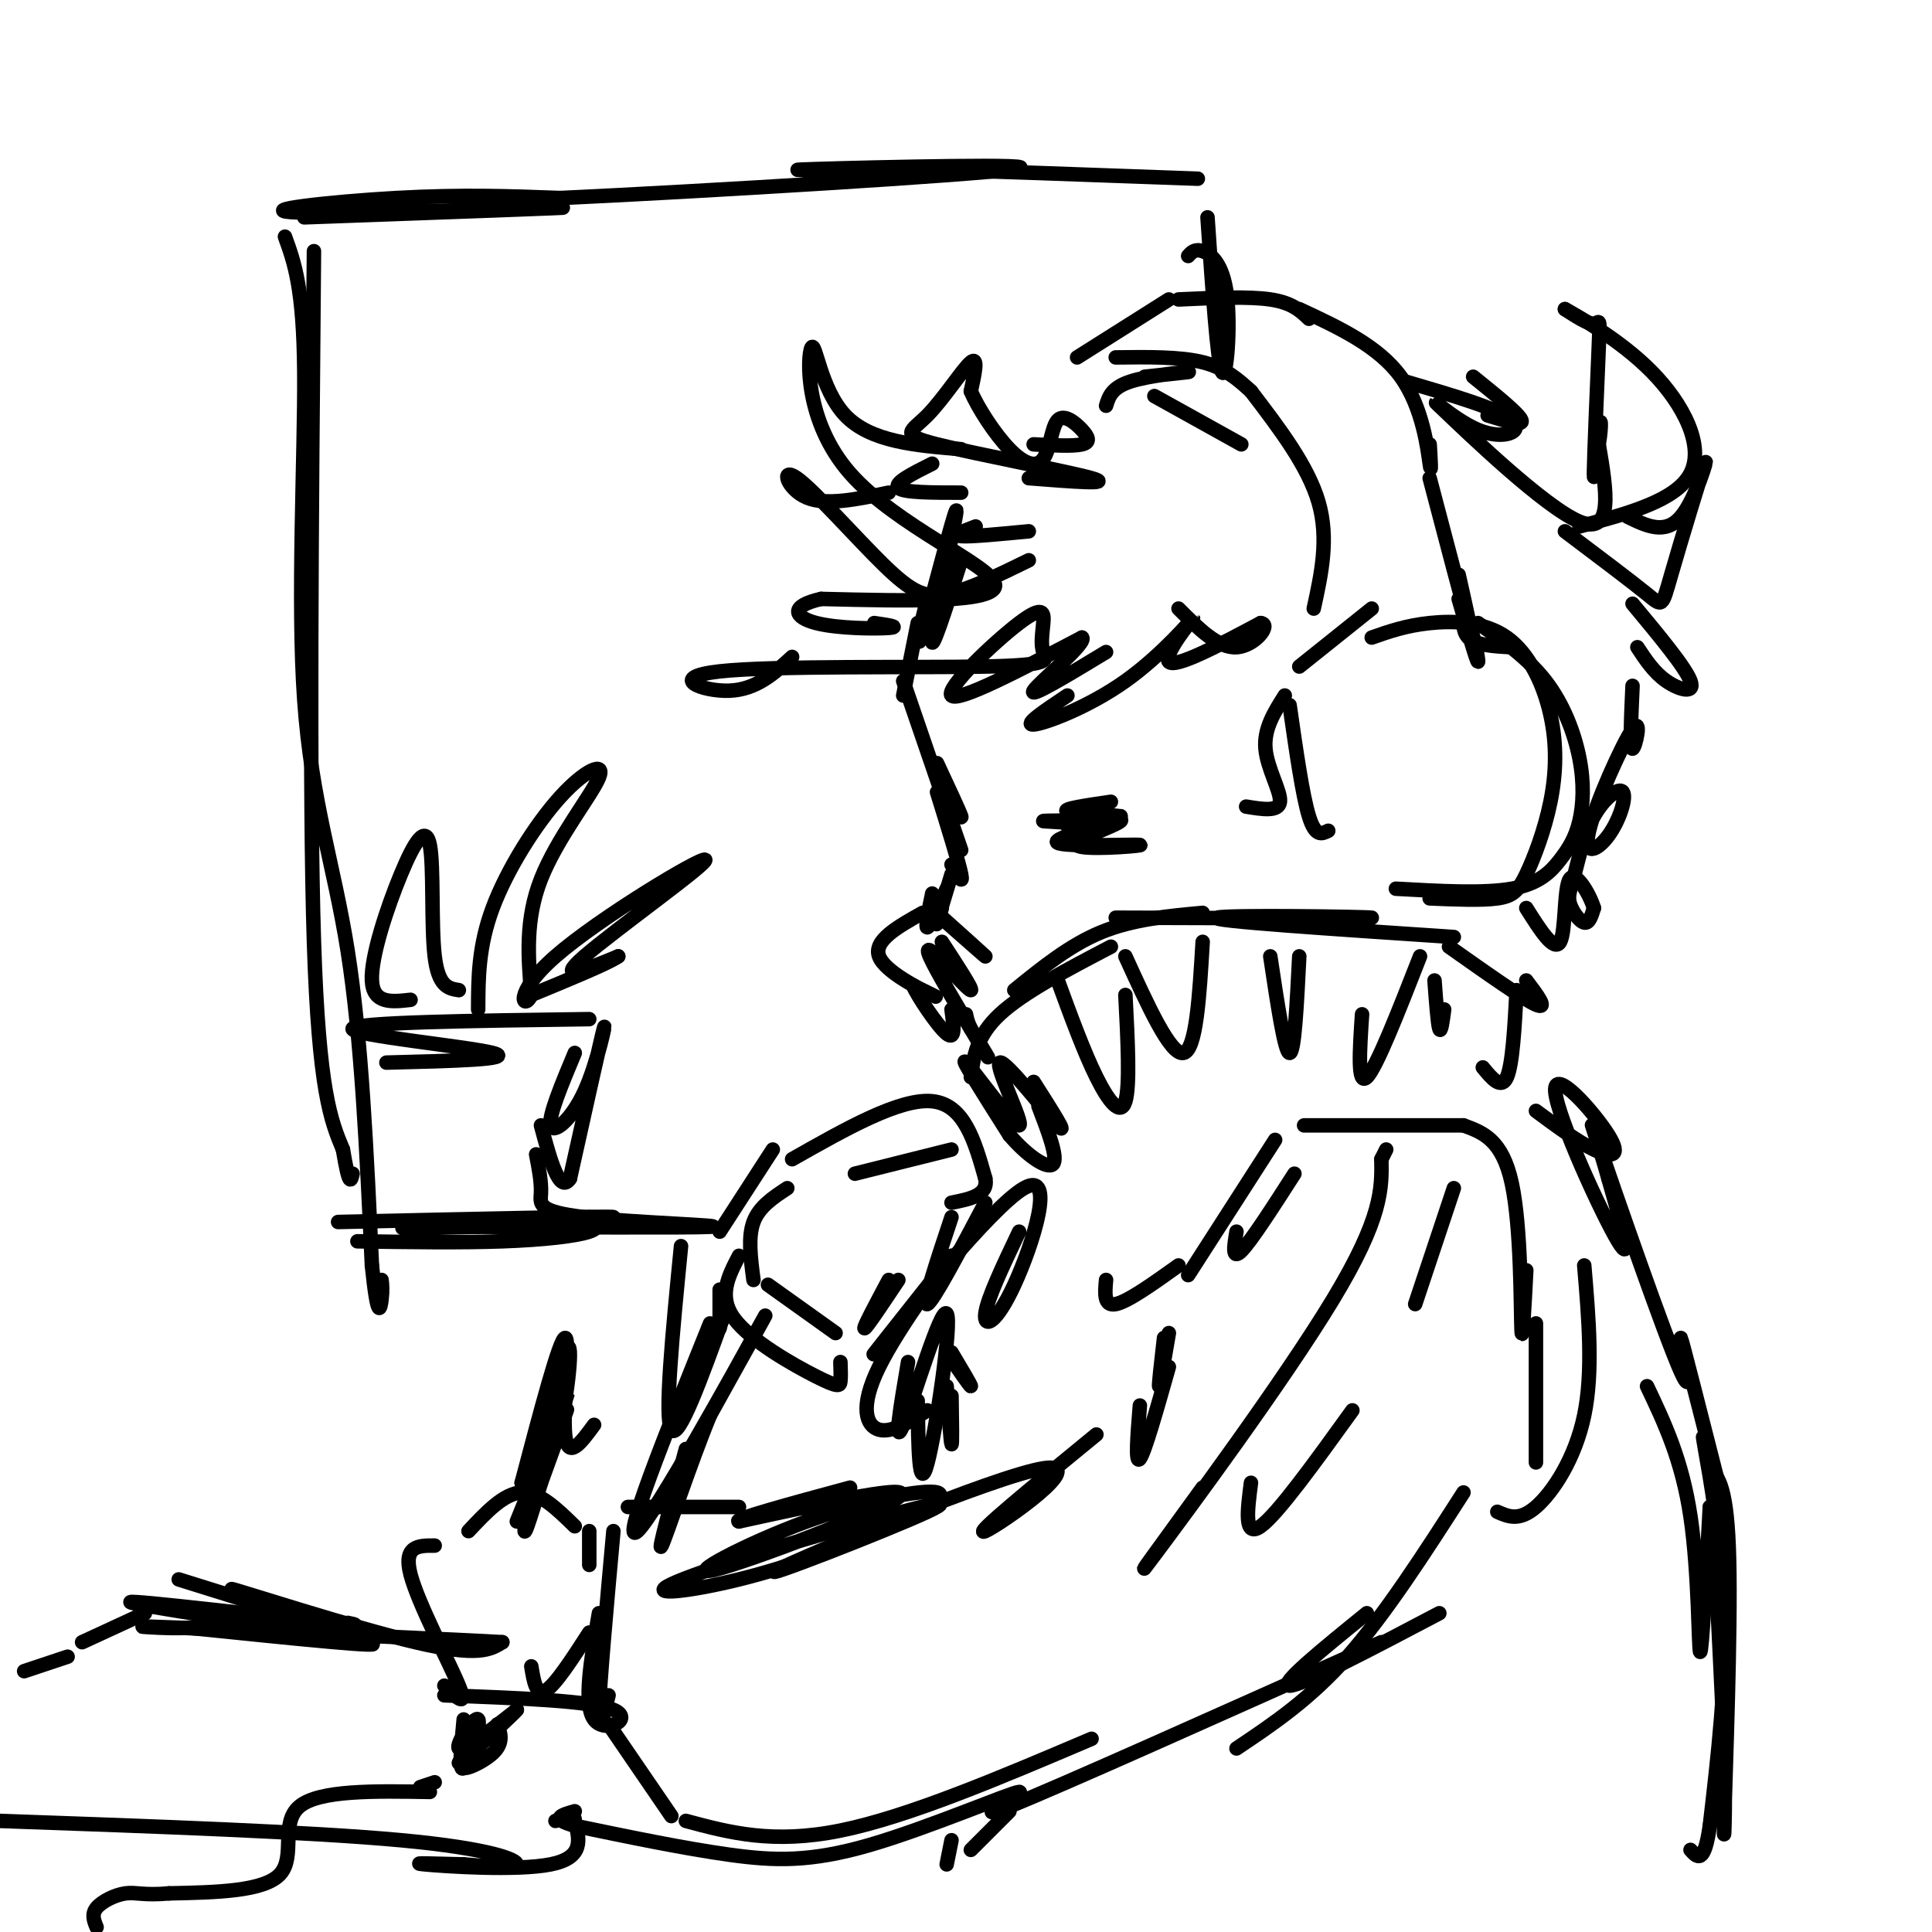 <svg viewBox='0 0 400 400' version='1.1' xmlns='http://www.w3.org/2000/svg' xmlns:xlink='http://www.w3.org/1999/xlink'><g fill='none' stroke='rgb(0,0,0)' stroke-width='3' stroke-linecap='round' stroke-linejoin='round'><path d='M192,124c0.000,0.000 -2.000,8.000 -2,8'/><path d='M199,116c-3.244,10.200 -6.489,20.400 -6,16c0.489,-4.400 4.711,-23.400 5,-26c0.289,-2.600 -3.356,11.200 -7,25'/><path d='M191,131c-1.167,3.833 -0.583,0.917 0,-2'/><path d='M190,129c0.000,0.000 -3.000,15.000 -3,15'/><path d='M187,141c0.000,0.000 12.000,35.000 12,35'/><path d='M194,158c2.333,5.000 4.667,10.000 5,11c0.333,1.000 -1.333,-2.000 -3,-5'/><path d='M194,164c2.250,7.250 4.500,14.500 5,17c0.500,2.500 -0.750,0.250 -2,-2'/><path d='M197,181c-1.333,4.417 -2.667,8.833 -3,10c-0.333,1.167 0.333,-0.917 1,-3'/><path d='M196,191c4.167,3.667 8.333,7.333 8,7c-0.333,-0.333 -5.167,-4.667 -10,-9'/><path d='M195,195c3.244,4.967 6.488,9.933 6,10c-0.488,0.067 -4.708,-4.766 -7,-7c-2.292,-2.234 -2.656,-1.871 0,3c2.656,4.871 8.330,14.249 10,17c1.670,2.751 -0.665,-1.124 -3,-5'/><path d='M201,213c-0.667,-1.333 -0.833,-2.167 -1,-3'/><path d='M201,223c0.583,-4.250 1.167,-8.500 6,-13c4.833,-4.500 13.917,-9.250 23,-14'/><path d='M210,205c5.750,-4.667 11.500,-9.333 18,-12c6.500,-2.667 13.750,-3.333 21,-4'/><path d='M231,190c27.022,0.089 54.044,0.178 53,0c-1.044,-0.178 -30.156,-0.622 -32,0c-1.844,0.622 23.578,2.311 49,4'/><path d='M300,196c7.667,5.417 15.333,10.833 18,12c2.667,1.167 0.333,-1.917 -2,-5'/><path d='M314,205c-0.417,7.667 -0.833,15.333 -2,18c-1.167,2.667 -3.083,0.333 -5,-2'/><path d='M214,224c3.695,5.797 7.391,11.595 5,9c-2.391,-2.595 -10.868,-13.582 -12,-13c-1.132,0.582 5.080,12.734 4,13c-1.080,0.266 -9.451,-11.352 -11,-13c-1.549,-1.648 3.726,6.676 9,15'/><path d='M209,235c3.533,4.200 7.867,7.200 9,6c1.133,-1.200 -0.933,-6.600 -3,-12'/><path d='M219,203c2.711,7.400 5.422,14.800 8,20c2.578,5.200 5.022,8.200 6,5c0.978,-3.200 0.489,-12.600 0,-22'/><path d='M233,198c4.667,10.250 9.333,20.500 12,20c2.667,-0.500 3.333,-11.750 4,-23'/><path d='M263,198c1.500,10.000 3.000,20.000 4,20c1.000,0.000 1.500,-10.000 2,-20'/><path d='M282,210c-0.500,7.500 -1.000,15.000 1,13c2.000,-2.000 6.500,-13.500 11,-25'/><path d='M299,209c-0.333,2.500 -0.667,5.000 -1,4c-0.333,-1.000 -0.667,-5.500 -1,-10'/><path d='M275,172c-1.333,0.667 -2.667,1.333 -4,-3c-1.333,-4.333 -2.667,-13.667 -4,-23'/><path d='M269,138c0.000,0.000 15.000,-12.000 15,-12'/><path d='M306,129c5.146,3.602 10.291,7.204 14,12c3.709,4.796 5.980,10.785 7,16c1.020,5.215 0.789,9.656 0,13c-0.789,3.344 -2.135,5.593 -4,8c-1.865,2.407 -4.247,4.974 -10,6c-5.753,1.026 -14.876,0.513 -24,0'/><path d='M296,186c5.378,0.225 10.755,0.449 14,0c3.245,-0.449 4.357,-1.573 6,-5c1.643,-3.427 3.816,-9.159 5,-15c1.184,-5.841 1.379,-11.793 0,-18c-1.379,-6.207 -4.333,-12.671 -9,-16c-4.667,-3.329 -11.048,-3.523 -16,-3c-4.952,0.523 -8.476,1.761 -12,3'/><path d='M266,144c-2.178,3.444 -4.356,6.889 -4,11c0.356,4.111 3.244,8.889 3,11c-0.244,2.111 -3.622,1.556 -7,1'/><path d='M196,184c-1.750,3.917 -3.500,7.833 -4,8c-0.500,0.167 0.250,-3.417 1,-7'/><path d='M191,189c-5.111,2.867 -10.222,5.733 -9,9c1.222,3.267 8.778,6.933 11,8c2.222,1.067 -0.889,-0.467 -4,-2'/><path d='M189,204c0.889,2.133 5.111,8.467 7,10c1.889,1.533 1.444,-1.733 1,-5'/><path d='M221,171c2.464,-0.415 4.928,-0.829 3,-1c-1.928,-0.171 -8.249,-0.097 -8,0c0.249,0.097 7.067,0.219 8,1c0.933,0.781 -4.019,2.223 -5,3c-0.981,0.777 2.010,0.888 5,1'/><path d='M224,175c4.462,0.073 13.118,-0.246 12,0c-1.118,0.246 -12.011,1.056 -13,0c-0.989,-1.056 7.926,-3.976 9,-5c1.074,-1.024 -5.693,-0.150 -7,0c-1.307,0.150 2.847,-0.425 7,-1'/><path d='M232,169c-1.756,-0.289 -9.644,-0.511 -11,-1c-1.356,-0.489 3.822,-1.244 9,-2'/><path d='M213,110c-6.083,0.583 -12.167,1.167 -14,1c-1.833,-0.167 0.583,-1.083 3,-2'/><path d='M199,102c-6.000,0.000 -12.000,0.000 -13,-1c-1.000,-1.000 3.000,-3.000 7,-5'/><path d='M199,93c-9.405,-0.764 -18.810,-1.528 -24,-7c-5.190,-5.472 -6.164,-15.652 -7,-14c-0.836,1.652 -1.533,15.137 8,26c9.533,10.863 29.295,19.104 30,23c0.705,3.896 -17.648,3.448 -36,3'/><path d='M170,124c-6.726,1.524 -5.542,3.833 -1,5c4.542,1.167 12.440,1.190 15,1c2.560,-0.190 -0.220,-0.595 -3,-1'/><path d='M164,136c-3.697,3.395 -7.393,6.790 -13,7c-5.607,0.210 -13.124,-2.766 -2,-4c11.124,-1.234 40.888,-0.725 55,-1c14.112,-0.275 12.571,-1.333 12,-3c-0.571,-1.667 -0.174,-3.942 0,-6c0.174,-2.058 0.124,-3.900 -5,0c-5.124,3.900 -15.321,13.543 -14,15c1.321,1.457 14.161,-5.271 27,-12'/><path d='M224,132c1.311,0.933 -8.911,9.267 -10,11c-1.089,1.733 6.956,-3.133 15,-8'/><path d='M221,144c-4.616,3.077 -9.231,6.153 -7,6c2.231,-0.153 11.309,-3.536 19,-9c7.691,-5.464 13.994,-13.010 14,-13c0.006,0.010 -6.284,7.574 -5,9c1.284,1.426 10.142,-3.287 19,-8'/><path d='M261,129c2.378,0.222 -1.178,4.778 -5,5c-3.822,0.222 -7.911,-3.889 -12,-8'/><path d='M213,99c8.986,0.708 17.971,1.416 13,0c-4.971,-1.416 -23.900,-4.957 -32,-7c-8.100,-2.043 -5.373,-2.589 -2,-6c3.373,-3.411 7.392,-9.689 9,-11c1.608,-1.311 0.804,2.344 0,6'/><path d='M201,81c1.416,3.389 4.958,8.863 8,12c3.042,3.137 5.586,3.937 7,2c1.414,-1.937 1.699,-6.612 3,-8c1.301,-1.388 3.620,0.511 5,2c1.380,1.489 1.823,2.568 0,3c-1.823,0.432 -5.911,0.216 -10,0'/><path d='M184,102c-6.490,1.362 -12.979,2.724 -17,1c-4.021,-1.724 -5.573,-6.534 -2,-4c3.573,2.534 12.270,12.413 18,18c5.730,5.587 8.494,6.882 13,6c4.506,-0.882 10.753,-3.941 17,-7'/><path d='M229,84c0.578,-1.867 1.156,-3.733 5,-5c3.844,-1.267 10.956,-1.933 12,-2c1.044,-0.067 -3.978,0.467 -9,1'/><path d='M239,82c0.000,0.000 18.000,10.000 18,10'/><path d='M272,126c1.583,-7.250 3.167,-14.500 1,-22c-2.167,-7.500 -8.083,-15.250 -14,-23'/><path d='M259,81c-2.667,-2.417 -5.333,-4.833 -10,-6c-4.667,-1.167 -11.333,-1.083 -18,-1'/><path d='M223,74c0.000,0.000 19.000,-12.000 19,-12'/><path d='M244,62c7.250,-0.333 14.500,-0.667 19,0c4.500,0.667 6.250,2.333 8,4'/><path d='M269,64c8.200,3.822 16.400,7.644 21,14c4.600,6.356 5.600,15.244 6,18c0.400,2.756 0.200,-0.622 0,-4'/><path d='M296,99c3.500,13.333 7.000,26.667 8,30c1.000,3.333 -0.500,-3.333 -2,-10'/><path d='M302,124c1.863,6.476 3.726,12.952 4,13c0.274,0.048 -1.042,-6.333 -2,-8c-0.958,-1.667 -1.560,1.381 0,3c1.560,1.619 5.280,1.810 9,2'/><path d='M305,78c4.750,3.833 9.500,7.667 10,9c0.500,1.333 -3.250,0.167 -7,-1'/><path d='M291,79c9.662,2.825 19.324,5.649 22,8c2.676,2.351 -1.633,4.228 -7,2c-5.367,-2.228 -11.791,-8.561 -7,-4c4.791,4.561 20.797,20.018 28,23c7.203,2.982 5.601,-6.509 4,-16'/><path d='M331,92c0.695,-4.104 0.432,-6.365 0,-3c-0.432,3.365 -1.033,12.356 -1,9c0.033,-3.356 0.701,-19.057 1,-26c0.299,-6.943 0.228,-5.126 -1,-5c-1.228,0.126 -3.614,-1.437 -6,-3'/><path d='M324,64c2.393,1.357 11.375,6.250 18,13c6.625,6.750 10.893,15.357 8,21c-2.893,5.643 -12.946,8.321 -23,11'/><path d='M337,107c3.884,1.890 7.767,3.780 11,0c3.233,-3.780 5.815,-13.230 5,-11c-0.815,2.230 -5.027,16.139 -7,23c-1.973,6.861 -1.707,6.675 -5,4c-3.293,-2.675 -10.147,-7.837 -17,-13'/><path d='M338,125c5.489,6.600 10.978,13.200 12,16c1.022,2.800 -2.422,1.800 -5,0c-2.578,-1.800 -4.289,-4.400 -6,-7'/><path d='M338,142c-0.296,6.556 -0.592,13.111 0,13c0.592,-0.111 2.073,-6.890 0,-4c-2.073,2.890 -7.700,15.448 -9,21c-1.300,5.552 1.726,4.097 4,1c2.274,-3.097 3.796,-7.836 3,-9c-0.796,-1.164 -3.909,1.246 -6,5c-2.091,3.754 -3.158,8.852 -4,12c-0.842,3.148 -1.457,4.348 -1,6c0.457,1.652 1.988,3.758 3,4c1.012,0.242 1.506,-1.379 2,-3'/><path d='M330,188c-0.786,-2.679 -3.750,-7.875 -5,-6c-1.250,1.875 -0.786,10.821 -2,13c-1.214,2.179 -4.107,-2.411 -7,-7'/><path d='M229,265c-0.250,2.750 -0.500,5.500 2,5c2.500,-0.500 7.750,-4.250 13,-8'/><path d='M246,264c0.000,0.000 18.000,-28.000 18,-28'/><path d='M270,233c0.000,0.000 33.000,0.000 33,0'/><path d='M303,233c4.022,1.467 8.044,2.933 10,12c1.956,9.067 1.844,25.733 2,30c0.156,4.267 0.578,-3.867 1,-12'/><path d='M318,274c0.000,11.500 0.000,23.000 0,27c0.000,4.000 0.000,0.500 0,-3'/><path d='M328,262c0.933,11.000 1.867,22.000 0,31c-1.867,9.000 -6.533,16.000 -10,19c-3.467,3.000 -5.733,2.000 -8,1'/><path d='M241,277c-0.583,5.083 -1.167,10.167 -1,10c0.167,-0.167 1.083,-5.583 2,-11'/><path d='M242,283c-2.500,8.833 -5.000,17.667 -6,19c-1.000,1.333 -0.500,-4.833 0,-11'/><path d='M227,297c-13.019,10.662 -26.038,21.324 -23,20c3.038,-1.324 22.134,-14.633 12,-13c-10.134,1.633 -49.498,18.209 -55,21c-5.502,2.791 22.856,-8.203 31,-12c8.144,-3.797 -3.928,-0.399 -16,3'/><path d='M176,316c-11.308,3.118 -31.578,9.411 -37,12c-5.422,2.589 4.002,1.472 14,-1c9.998,-2.472 20.568,-6.298 29,-10c8.432,-3.702 14.726,-7.279 12,-8c-2.726,-0.721 -14.473,1.415 -27,6c-12.527,4.585 -25.834,11.619 -19,10c6.834,-1.619 33.810,-11.891 38,-15c4.190,-3.109 -14.405,0.946 -33,5'/><path d='M153,315c-1.667,-0.333 10.667,-3.667 23,-7'/><path d='M153,312c0.000,0.000 -23.000,0.000 -23,0'/><path d='M127,317c-1.417,15.667 -2.833,31.333 -3,37c-0.167,5.667 0.917,1.333 2,-3'/><path d='M126,357c0.000,0.000 13.000,19.000 13,19'/><path d='M142,377c9.000,2.417 18.000,4.833 32,2c14.000,-2.833 33.000,-10.917 52,-19'/><path d='M256,362c7.583,-5.083 15.167,-10.167 23,-19c7.833,-8.833 15.917,-21.417 24,-34'/><path d='M283,334c-9.250,7.500 -18.500,15.000 -16,15c2.500,0.000 16.750,-7.500 31,-15'/><path d='M286,340c-33.530,15.018 -67.059,30.035 -77,34c-9.941,3.965 3.707,-3.123 2,-3c-1.707,0.123 -18.767,7.456 -31,11c-12.233,3.544 -19.638,3.298 -29,2c-9.362,-1.298 -20.681,-3.649 -32,-6'/><path d='M119,378c-5.333,-1.500 -2.667,-2.250 0,-3'/><path d='M122,324c0.000,0.000 0.000,-7.000 0,-7'/><path d='M119,316c-3.667,-3.583 -7.333,-7.167 -11,-7c-3.667,0.167 -7.333,4.083 -11,8'/><path d='M90,320c-3.289,-0.022 -6.578,-0.044 -5,6c1.578,6.044 8.022,18.156 10,23c1.978,4.844 -0.511,2.422 -3,0'/><path d='M92,351c15.244,0.556 30.489,1.111 35,3c4.511,1.889 -1.711,5.111 -4,2c-2.289,-3.111 -0.644,-12.556 1,-22'/><path d='M109,309c2.589,-3.167 5.179,-6.333 7,-14c1.821,-7.667 2.875,-19.833 1,-15c-1.875,4.833 -6.679,26.667 -8,34c-1.321,7.333 0.839,0.167 3,-7'/><path d='M112,307c2.156,-5.844 6.044,-16.956 6,-17c-0.044,-0.044 -4.022,10.978 -8,22'/><path d='M96,356c-0.530,5.583 -1.060,11.167 0,10c1.060,-1.167 3.708,-9.083 3,-10c-0.708,-0.917 -4.774,5.167 -4,6c0.774,0.833 6.387,-3.583 12,-8'/><path d='M107,354c-0.976,1.298 -9.417,8.542 -11,11c-1.583,2.458 3.690,0.131 6,-2c2.310,-2.131 1.655,-4.065 1,-6'/><path d='M123,295c-2.733,3.733 -5.467,7.467 -6,2c-0.533,-5.467 1.133,-20.133 0,-20c-1.133,0.133 -5.067,15.067 -9,30'/><path d='M108,307c0.778,0.311 7.222,-13.911 8,-15c0.778,-1.089 -4.111,10.956 -9,23'/><path d='M99,357c0.000,0.000 -4.000,8.000 -4,8'/><path d='M89,371c-11.467,-0.200 -22.933,-0.400 -27,3c-4.067,3.400 -0.733,10.400 -4,14c-3.267,3.600 -13.133,3.800 -23,4'/><path d='M35,392c-5.238,0.488 -6.833,-0.292 -9,0c-2.167,0.292 -4.905,1.655 -6,3c-1.095,1.345 -0.548,2.673 0,4'/><path d='M5,346c0.000,0.000 9.000,-3.000 9,-3'/><path d='M17,340c0.000,0.000 13.000,-6.000 13,-6'/><path d='M0,377c32.133,1.133 64.267,2.267 83,4c18.733,1.733 24.067,4.067 24,5c-0.067,0.933 -5.533,0.467 -11,0'/><path d='M96,386c-5.000,-0.107 -12.000,-0.375 -8,0c4.000,0.375 19.000,1.393 26,0c7.000,-1.393 6.000,-5.196 5,-9'/><path d='M119,377c0.167,-1.500 -1.917,-0.750 -4,0'/><path d='M37,327c17.458,5.458 34.917,10.917 33,10c-1.917,-0.917 -23.208,-8.208 -22,-8c1.208,0.208 24.917,7.917 38,11c13.083,3.083 15.542,1.542 18,0'/><path d='M104,340c-8.167,-0.500 -37.583,-1.750 -67,-3'/><path d='M37,337c-11.622,-0.467 -7.178,-0.133 -4,0c3.178,0.133 5.089,0.067 7,0'/><path d='M39,337c21.844,2.244 43.689,4.489 37,3c-6.689,-1.489 -41.911,-6.711 -48,-8c-6.089,-1.289 16.956,1.356 40,4'/><path d='M68,336c7.333,0.667 5.667,0.333 4,0'/><path d='M90,369c-1.500,0.500 -3.000,1.000 -3,1c0.000,0.000 1.500,-0.500 3,-1'/><path d='M211,255c-3.314,6.965 -6.628,13.930 -7,17c-0.372,3.070 2.199,2.246 6,-6c3.801,-8.246 8.831,-23.912 2,-20c-6.831,3.912 -25.523,27.404 -30,33c-4.477,5.596 5.262,-6.702 15,-19'/><path d='M197,260c-0.952,1.440 -10.833,14.542 -15,23c-4.167,8.458 -2.619,12.274 0,13c2.619,0.726 6.310,-1.637 10,-4'/><path d='M318,230c4.292,3.180 8.584,6.360 12,8c3.416,1.640 5.957,1.738 3,-3c-2.957,-4.738 -11.411,-14.314 -11,-9c0.411,5.314 9.689,25.518 13,31c3.311,5.482 0.656,-3.759 -2,-13'/><path d='M333,244c-1.818,-6.656 -5.364,-16.794 -2,-7c3.364,9.794 13.636,39.522 17,47c3.364,7.478 -0.182,-7.292 0,-7c0.182,0.292 4.091,15.646 8,31'/><path d='M356,308c1.167,4.833 0.083,1.417 -1,-2'/><path d='M204,249c-5.417,10.250 -10.833,20.500 -12,21c-1.167,0.500 1.917,-8.750 5,-18'/><path d='M184,265c-2.667,5.000 -5.333,10.000 -5,10c0.333,0.000 3.667,-5.000 7,-10'/><path d='M197,280c2.083,3.500 4.167,7.000 4,7c-0.167,0.000 -2.583,-3.500 -5,-7'/><path d='M196,287c0.417,5.833 0.833,11.667 1,12c0.167,0.333 0.083,-4.833 0,-10'/><path d='M188,282c-1.548,9.095 -3.095,18.190 -1,13c2.095,-5.190 7.833,-24.667 9,-23c1.167,1.667 -2.238,24.476 -4,31c-1.762,6.524 -1.881,-3.238 -2,-13'/><path d='M164,240c11.167,-6.333 22.333,-12.667 29,-12c6.667,0.667 8.833,8.333 11,16'/><path d='M204,244c0.667,3.500 -3.167,4.250 -7,5'/><path d='M160,238c0.000,0.000 -11.000,17.000 -11,17'/><path d='M149,267c0.000,0.000 0.000,8.000 0,8'/><path d='M110,345c0.500,3.083 1.000,6.167 3,5c2.000,-1.167 5.500,-6.583 9,-12'/><path d='M197,238c0.000,0.000 -20.000,5.000 -20,5'/><path d='M163,246c-2.917,1.917 -5.833,3.833 -7,7c-1.167,3.167 -0.583,7.583 0,12'/><path d='M159,266c0.000,0.000 14.000,10.000 14,10'/><path d='M153,260c-2.196,4.190 -4.393,8.381 -1,13c3.393,4.619 12.375,9.667 17,12c4.625,2.333 4.893,1.952 5,1c0.107,-0.952 0.054,-2.476 0,-4'/><path d='M141,258c-1.750,17.833 -3.500,35.667 -2,38c1.500,2.333 6.250,-10.833 11,-24'/><path d='M147,274c-9.333,23.222 -18.667,46.444 -15,43c3.667,-3.444 20.333,-33.556 25,-42c4.667,-8.444 -2.667,4.778 -10,18'/><path d='M147,293c-4.000,9.689 -9.000,24.911 -10,27c-1.000,2.089 2.000,-8.956 5,-20'/><path d='M341,287c3.622,7.622 7.244,15.244 9,27c1.756,11.756 1.644,27.644 2,28c0.356,0.356 1.178,-14.822 2,-30'/><path d='M354,312c0.833,3.333 1.917,26.667 3,50'/><path d='M357,362c0.357,13.833 -0.250,23.417 0,14c0.250,-9.417 1.357,-37.833 1,-53c-0.357,-15.167 -2.179,-17.083 -4,-19'/><path d='M354,304c-1.119,-5.345 -1.917,-9.208 -1,-4c0.917,5.208 3.548,19.488 4,34c0.452,14.512 -1.274,29.256 -3,44'/><path d='M354,378c-1.167,8.167 -2.583,6.583 -4,5'/><path d='M197,381c0.000,0.000 -1.000,5.000 -1,5'/><path d='M65,52c-0.500,56.000 -1.000,112.000 0,143c1.000,31.000 3.500,37.000 6,43'/><path d='M71,238c1.333,8.000 1.667,6.500 2,5'/><path d='M70,253c28.778,-0.644 57.556,-1.289 57,-1c-0.556,0.289 -30.444,1.511 -40,2c-9.556,0.489 1.222,0.244 12,0'/><path d='M99,254c14.163,0.067 43.569,0.234 48,0c4.431,-0.234 -16.115,-0.871 -26,-2c-9.885,-1.129 -9.110,-2.751 -9,-5c0.110,-2.249 -0.445,-5.124 -1,-8'/><path d='M63,45c28.899,-1.048 57.798,-2.095 53,-2c-4.798,0.095 -43.292,1.333 -54,1c-10.708,-0.333 6.369,-2.238 20,-3c13.631,-0.762 23.815,-0.381 34,0'/><path d='M116,41c29.202,-1.357 85.208,-4.750 94,-6c8.792,-1.250 -29.631,-0.357 -41,0c-11.369,0.357 4.315,0.179 20,0'/><path d='M189,35c13.167,0.333 36.083,1.167 59,2'/><path d='M250,45c1.024,15.060 2.048,30.119 3,32c0.952,1.881 1.833,-9.417 1,-16c-0.833,-6.583 -3.381,-8.452 -5,-9c-1.619,-0.548 -2.310,0.226 -3,1'/><path d='M59,49c1.929,5.304 3.857,10.607 4,28c0.143,17.393 -1.500,46.875 0,68c1.500,21.125 6.143,33.893 9,52c2.857,18.107 3.929,41.554 5,65'/><path d='M77,262c1.222,11.844 1.778,8.956 2,7c0.222,-1.956 0.111,-2.978 0,-4'/><path d='M74,257c10.667,0.156 21.333,0.311 30,0c8.667,-0.311 15.333,-1.089 18,-2c2.667,-0.911 1.333,-1.956 0,-3'/><path d='M80,220c13.600,-0.333 27.200,-0.667 22,-2c-5.200,-1.333 -29.200,-3.667 -29,-5c0.200,-1.333 24.600,-1.667 49,-2'/><path d='M119,218c-2.744,6.560 -5.488,13.119 -5,15c0.488,1.881 4.208,-0.917 7,-7c2.792,-6.083 4.655,-15.452 4,-13c-0.655,2.452 -3.827,16.726 -7,31'/><path d='M118,244c-2.167,3.333 -4.083,-3.833 -6,-11'/><path d='M99,209c0.018,-6.522 0.035,-13.043 3,-21c2.965,-7.957 8.877,-17.349 14,-23c5.123,-5.651 9.456,-7.560 8,-4c-1.456,3.560 -8.702,12.589 -12,21c-3.298,8.411 -2.649,16.206 -2,24'/><path d='M110,206c-1.477,3.432 -4.169,0.013 5,-8c9.169,-8.013 30.199,-20.619 31,-20c0.801,0.619 -18.628,14.463 -25,20c-6.372,5.537 0.314,2.769 7,0'/><path d='M128,198c-1.833,1.333 -9.917,4.667 -18,8'/><path d='M95,205c-2.121,-0.341 -4.242,-0.683 -5,-7c-0.758,-6.317 -0.152,-18.611 -1,-23c-0.848,-4.389 -3.152,-0.874 -6,6c-2.848,6.874 -6.242,17.107 -6,22c0.242,4.893 4.121,4.447 8,4'/><path d='M287,238c0.000,0.000 -1.000,2.000 -1,2'/><path d='M286,240c0.111,6.044 0.222,12.089 -10,29c-10.222,16.911 -30.778,44.689 -37,53c-6.222,8.311 1.889,-2.844 10,-14'/><path d='M301,246c0.000,0.000 -8.000,24.000 -8,24'/><path d='M280,292c-7.750,10.750 -15.500,21.500 -19,24c-3.500,2.500 -2.750,-3.250 -2,-9'/><path d='M268,243c-4.500,7.000 -9.000,14.000 -11,16c-2.000,2.000 -1.500,-1.000 -1,-4'/><path d='M209,375c0.000,0.000 -8.000,8.000 -8,8'/></g>
</svg>